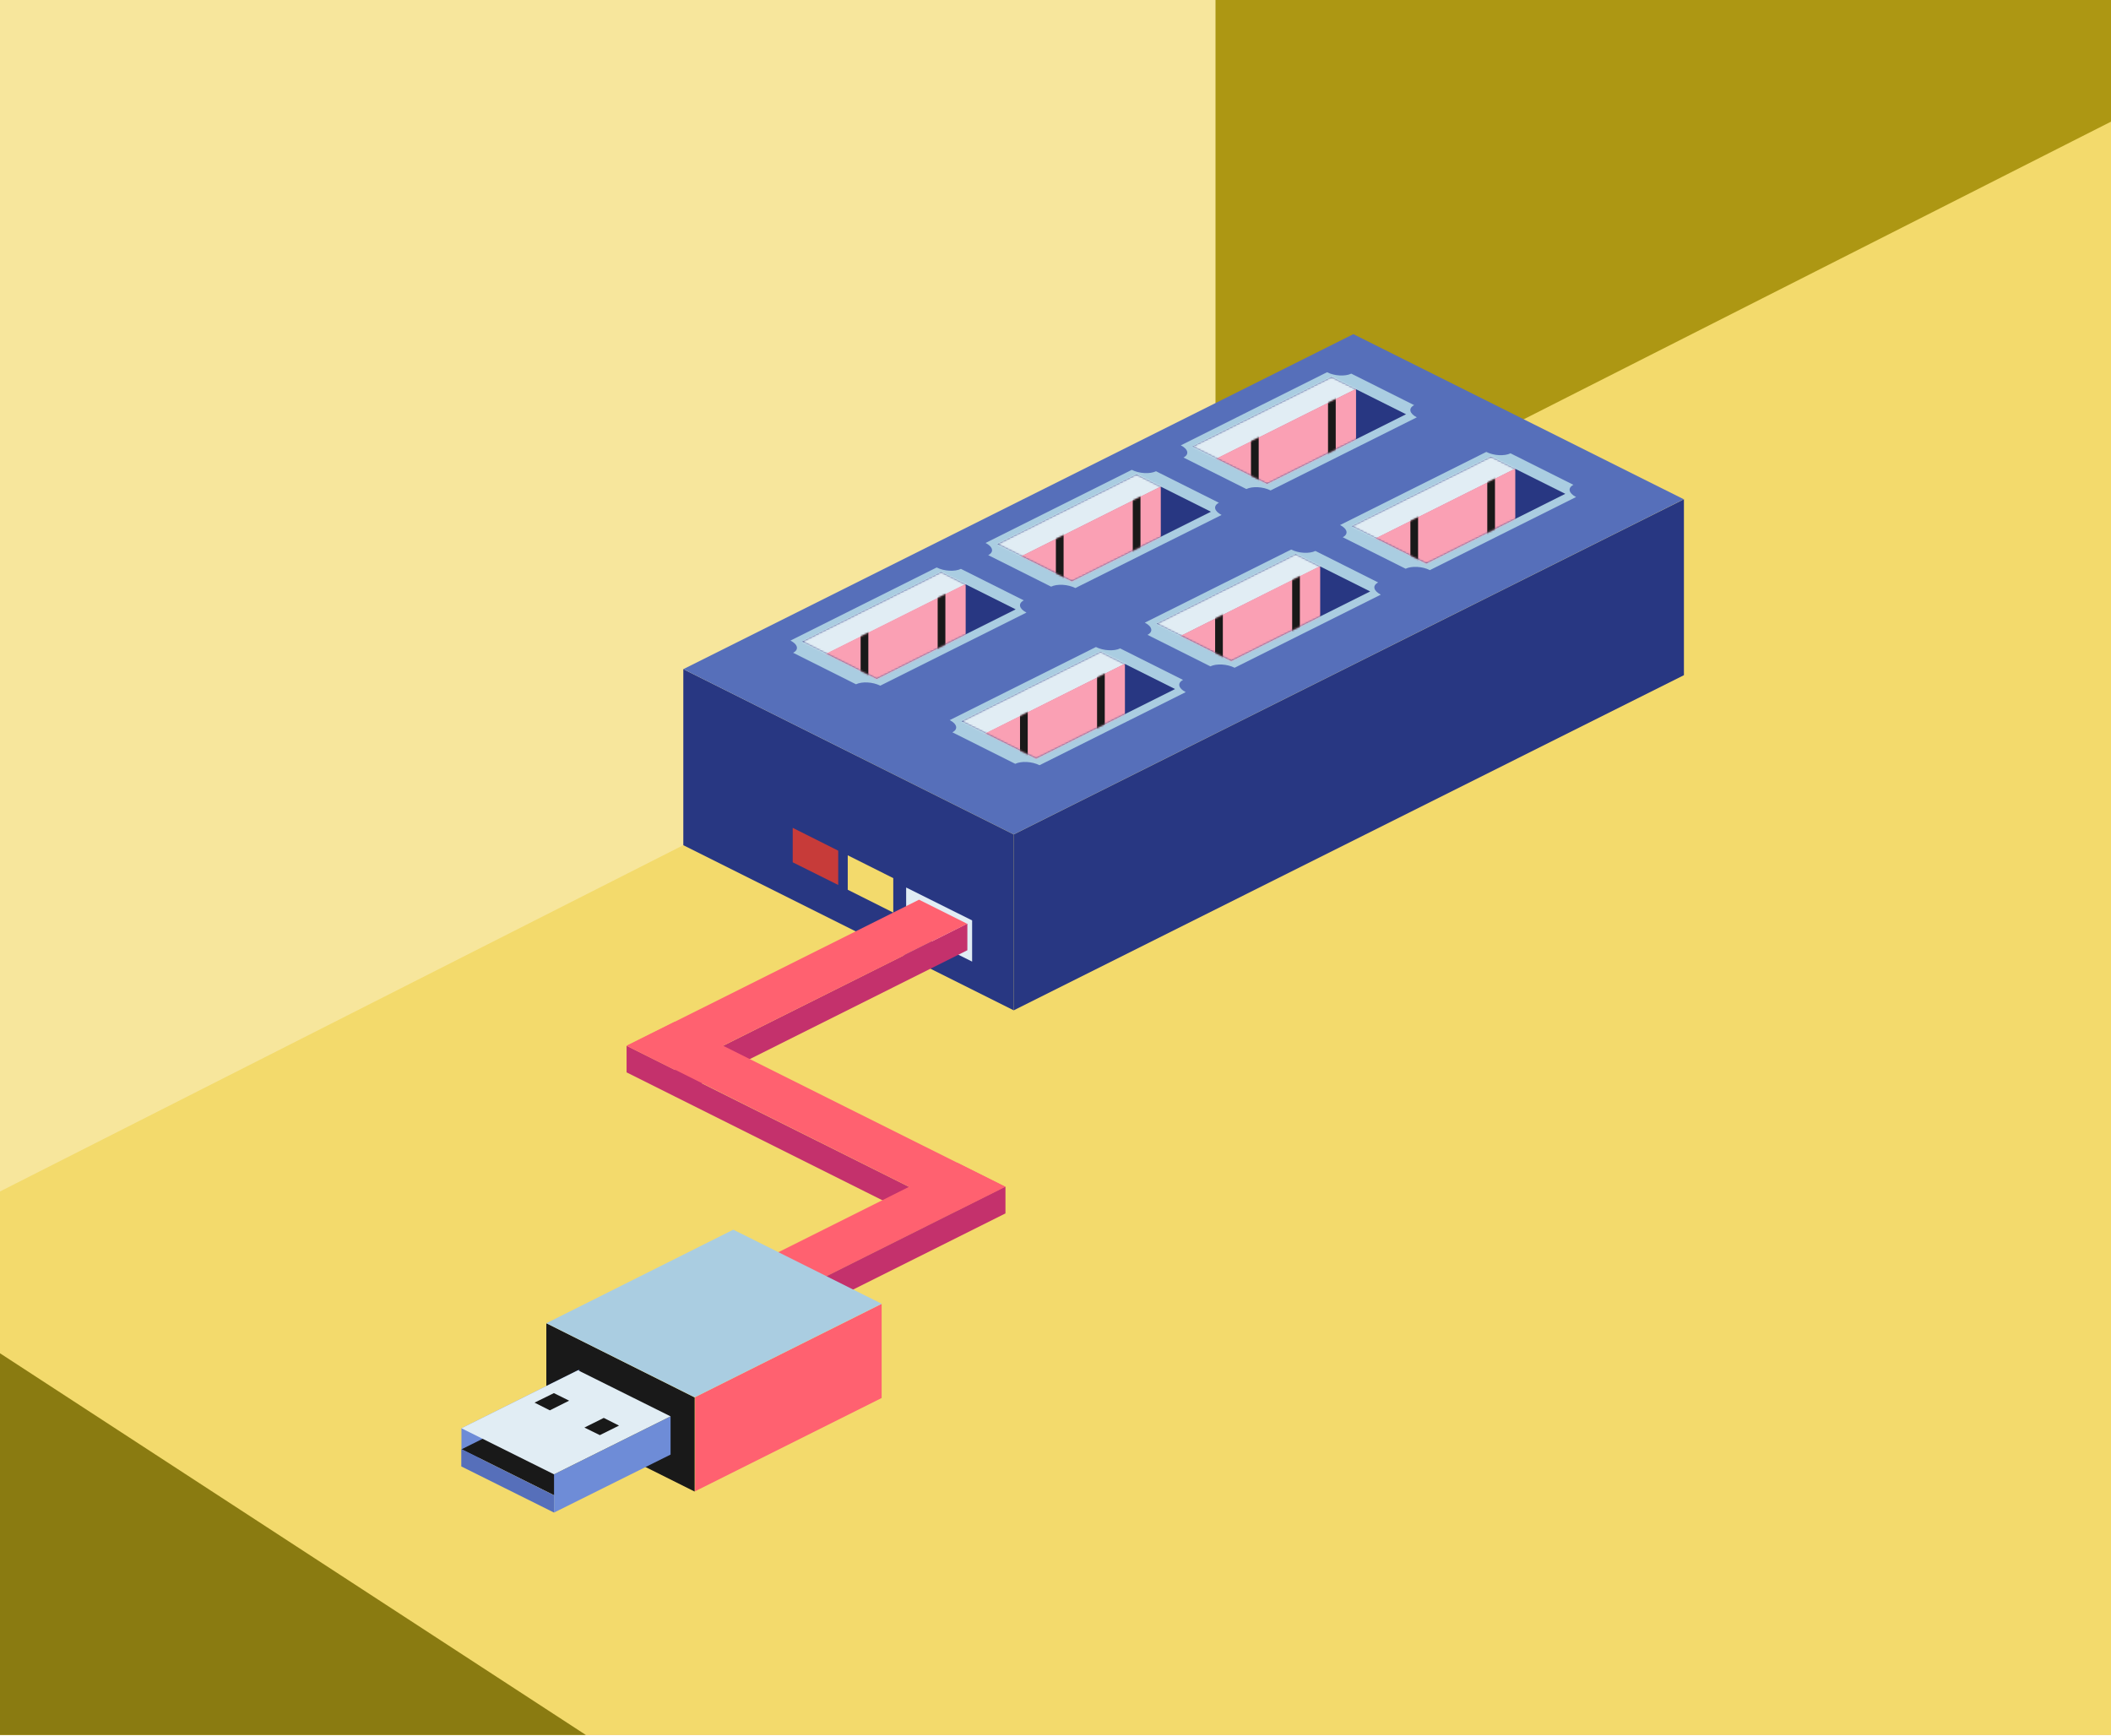 <?xml version="1.0" encoding="UTF-8"?>
<svg xmlns="http://www.w3.org/2000/svg" width="1194" height="982" viewBox="0 0 1194 982" fill="none">
  <g clip-path="url(#clip0_2568_800)">
    <rect width="1194" height="981.369" fill="#FF6170"></rect>
    <g clip-path="url(#clip1_2568_800)">
      <path d="M1194 -121H-73V1146H1194V-121Z" fill="#F7E69C"></path>
      <path d="M687.5 705.5V9V-44.5H1294V369.5L687.5 705.5Z" fill="#AD9713"></path>
      <path d="M1233.1 49L-16.9 682.5V994.5H1233.1V49Z" fill="#F3DA6C"></path>
      <path d="M422.103 1040.47L-27.206 1268.81L-0.175 765.344L422.103 1040.47Z" fill="#8A7B11"></path>
      <path fill-rule="evenodd" clip-rule="evenodd" d="M573.37 471.977L386.487 378.496V478.077L573.37 571.479V471.977Z" fill="#283782"></path>
      <path fill-rule="evenodd" clip-rule="evenodd" d="M952.443 282.402L573.37 471.979V571.481L952.443 381.904V282.402Z" fill="#283782"></path>
      <path fill-rule="evenodd" clip-rule="evenodd" d="M765.481 189L386.487 378.497L573.37 471.978L952.364 282.402L765.481 189Z" fill="#566FBA"></path>
      <path fill-rule="evenodd" clip-rule="evenodd" d="M543.503 321.777C540.097 323.44 533.997 323.123 529.798 320.984L447.091 362.338C451.29 364.477 452.003 367.487 448.596 369.23L484.166 387.055C487.573 385.391 493.673 385.708 497.872 387.847L580.579 346.494C576.38 344.355 575.667 341.344 579.074 339.601L543.503 321.777Z" fill="#AACDE1"></path>
      <path d="M532.333 323.598L453.745 362.891L495.891 383.964L574.479 344.67L532.333 323.598Z" fill="#283782"></path>
      <mask id="mask0_2568_800" style="mask-type:luminance" maskUnits="userSpaceOnUse" x="453" y="323" width="122" height="61">
        <path d="M532.333 323.605L453.746 362.899L495.891 383.972L574.479 344.678L532.333 323.605Z" fill="white"></path>
      </mask>
      <g mask="url(#mask0_2568_800)">
        <path fill-rule="evenodd" clip-rule="evenodd" d="M538.988 319.719L448.042 365.192L462.46 372.401L553.406 326.928L538.988 319.719Z" fill="#E1EDF4"></path>
      </g>
      <mask id="mask1_2568_800" style="mask-type:luminance" maskUnits="userSpaceOnUse" x="453" y="323" width="122" height="61">
        <path d="M532.333 323.605L453.746 362.899L495.891 383.972L574.479 344.678L532.333 323.605Z" fill="white"></path>
      </mask>
      <g mask="url(#mask1_2568_800)">
        <path fill-rule="evenodd" clip-rule="evenodd" d="M546.197 330.254L455.251 375.727V416.605L546.197 371.132V330.254Z" fill="#FAA0B4"></path>
      </g>
      <mask id="mask2_2568_800" style="mask-type:luminance" maskUnits="userSpaceOnUse" x="455" y="330" width="92" height="54">
        <mask id="mask3_2568_800" style="mask-type:luminance" maskUnits="userSpaceOnUse" x="455" y="330" width="92" height="87">
          <path d="M546.197 330.25L455.25 375.723V416.601L546.197 371.128V330.25Z" fill="white"></path>
        </mask>
        <g mask="url(#mask3_2568_800)">
          <path d="M532.333 323.602L453.745 362.895L495.891 383.968L574.478 344.674L532.333 323.602Z" fill="white"></path>
        </g>
      </mask>
      <g mask="url(#mask2_2568_800)">
        <path fill-rule="evenodd" clip-rule="evenodd" d="M491.138 354.496L486.781 356.635V397.117L491.138 394.899V354.496Z" fill="#191919"></path>
      </g>
      <mask id="mask4_2568_800" style="mask-type:luminance" maskUnits="userSpaceOnUse" x="455" y="330" width="92" height="54">
        <mask id="mask5_2568_800" style="mask-type:luminance" maskUnits="userSpaceOnUse" x="455" y="330" width="92" height="87">
          <path d="M546.197 330.25L455.25 375.723V416.601L546.197 371.128V330.25Z" fill="white"></path>
        </mask>
        <g mask="url(#mask5_2568_800)">
          <path d="M532.333 323.602L453.745 362.895L495.891 383.968L574.478 344.674L532.333 323.602Z" fill="white"></path>
        </g>
      </mask>
      <g mask="url(#mask4_2568_800)">
        <path fill-rule="evenodd" clip-rule="evenodd" d="M534.709 332.711L530.352 334.85V375.332L534.709 373.193V332.711Z" fill="#191919"></path>
      </g>
      <path fill-rule="evenodd" clip-rule="evenodd" d="M633.578 366.769C630.171 368.432 624.071 368.116 619.872 365.977L537.165 407.33C541.364 409.469 542.077 412.479 538.671 414.222L574.241 432.047C577.648 430.383 583.748 430.7 587.946 432.839L670.653 391.486C666.455 389.347 665.742 386.336 669.148 384.594L633.578 366.769Z" fill="#AACDE1"></path>
      <path d="M622.487 368.668L543.899 407.962L586.045 429.035L664.632 389.741L622.487 368.668Z" fill="#283782"></path>
      <mask id="mask6_2568_800" style="mask-type:luminance" maskUnits="userSpaceOnUse" x="543" y="368" width="122" height="62">
        <path d="M622.487 368.66L543.9 407.954L586.045 429.027L664.633 389.733L622.487 368.66Z" fill="white"></path>
      </mask>
      <g mask="url(#mask6_2568_800)">
        <path fill-rule="evenodd" clip-rule="evenodd" d="M629.141 364.703L538.116 410.255L552.534 417.465L643.481 371.912L629.141 364.703Z" fill="#E1EDF4"></path>
      </g>
      <mask id="mask7_2568_800" style="mask-type:luminance" maskUnits="userSpaceOnUse" x="543" y="368" width="122" height="62">
        <path d="M622.487 368.66L543.9 407.954L586.045 429.027L664.633 389.733L622.487 368.66Z" fill="white"></path>
      </mask>
      <g mask="url(#mask7_2568_800)">
        <path fill-rule="evenodd" clip-rule="evenodd" d="M636.271 375.32L545.325 420.793V461.672L636.271 416.119V375.32Z" fill="#FAA0B4"></path>
      </g>
      <mask id="mask8_2568_800" style="mask-type:luminance" maskUnits="userSpaceOnUse" x="545" y="375" width="92" height="55">
        <mask id="mask9_2568_800" style="mask-type:luminance" maskUnits="userSpaceOnUse" x="545" y="375" width="92" height="87">
          <path d="M636.272 375.316L545.326 420.789V461.668L636.272 416.115V375.316Z" fill="white"></path>
        </mask>
        <g mask="url(#mask9_2568_800)">
          <path d="M622.487 368.664L543.899 407.958L586.045 429.031L664.633 389.737L622.487 368.664Z" fill="white"></path>
        </g>
      </mask>
      <g mask="url(#mask8_2568_800)">
        <path fill-rule="evenodd" clip-rule="evenodd" d="M581.292 399.566L576.935 401.705V442.187L581.292 439.969V399.566Z" fill="#191919"></path>
      </g>
      <mask id="mask10_2568_800" style="mask-type:luminance" maskUnits="userSpaceOnUse" x="545" y="375" width="92" height="55">
        <mask id="mask11_2568_800" style="mask-type:luminance" maskUnits="userSpaceOnUse" x="545" y="375" width="92" height="87">
          <path d="M636.272 375.316L545.326 420.789V461.668L636.272 416.115V375.316Z" fill="white"></path>
        </mask>
        <g mask="url(#mask11_2568_800)">
          <path d="M622.487 368.664L543.899 407.958L586.045 429.031L664.633 389.737L622.487 368.664Z" fill="white"></path>
        </g>
      </mask>
      <g mask="url(#mask10_2568_800)">
        <path fill-rule="evenodd" clip-rule="evenodd" d="M624.864 377.781L620.507 379.92V420.402L624.864 418.184V377.781Z" fill="#191919"></path>
      </g>
      <path fill-rule="evenodd" clip-rule="evenodd" d="M653.858 266.554C650.452 268.218 644.352 267.901 640.153 265.762L557.446 307.115C561.645 309.254 562.358 312.265 558.951 314.007L594.521 331.832C597.928 330.169 604.028 330.485 608.227 332.624L690.934 291.271C686.735 289.132 686.022 286.122 689.429 284.379L653.858 266.554Z" fill="#AACDE1"></path>
      <path d="M642.767 268.379L564.18 307.752L606.246 328.746L684.913 289.452L642.767 268.379Z" fill="#283782"></path>
      <mask id="mask12_2568_800" style="mask-type:luminance" maskUnits="userSpaceOnUse" x="564" y="268" width="121" height="61">
        <path d="M642.767 268.379L564.18 307.752L606.246 328.746L684.913 289.452L642.767 268.379Z" fill="white"></path>
      </mask>
      <g mask="url(#mask12_2568_800)">
        <path fill-rule="evenodd" clip-rule="evenodd" d="M649.342 264.496L558.396 309.969L572.815 317.178L663.761 271.705L649.342 264.496Z" fill="#E1EDF4"></path>
      </g>
      <mask id="mask13_2568_800" style="mask-type:luminance" maskUnits="userSpaceOnUse" x="564" y="268" width="121" height="61">
        <path d="M642.767 268.379L564.18 307.752L606.246 328.746L684.913 289.452L642.767 268.379Z" fill="white"></path>
      </mask>
      <g mask="url(#mask13_2568_800)">
        <path fill-rule="evenodd" clip-rule="evenodd" d="M656.552 275.113L565.606 320.586V361.385L656.552 315.912V275.113Z" fill="#FAA0B4"></path>
      </g>
      <mask id="mask14_2568_800" style="mask-type:luminance" maskUnits="userSpaceOnUse" x="565" y="275" width="92" height="54">
        <mask id="mask15_2568_800" style="mask-type:luminance" maskUnits="userSpaceOnUse" x="565" y="275" width="92" height="87">
          <path d="M656.552 275.129L565.606 320.602V361.401L656.552 315.928V275.129Z" fill="white"></path>
        </mask>
        <g mask="url(#mask15_2568_800)">
          <path d="M642.768 268.391L564.18 307.764L606.247 328.757L684.913 289.463L642.768 268.391Z" fill="white"></path>
        </g>
      </mask>
      <g mask="url(#mask14_2568_800)">
        <path fill-rule="evenodd" clip-rule="evenodd" d="M601.573 299.285L597.215 301.503V341.906L601.573 339.767V299.285Z" fill="#191919"></path>
      </g>
      <mask id="mask16_2568_800" style="mask-type:luminance" maskUnits="userSpaceOnUse" x="565" y="275" width="92" height="54">
        <mask id="mask17_2568_800" style="mask-type:luminance" maskUnits="userSpaceOnUse" x="565" y="275" width="92" height="87">
          <path d="M656.552 275.129L565.606 320.602V361.401L656.552 315.928V275.129Z" fill="white"></path>
        </mask>
        <g mask="url(#mask17_2568_800)">
          <path d="M642.768 268.391L564.18 307.764L606.247 328.757L684.913 289.463L642.768 268.391Z" fill="white"></path>
        </g>
      </mask>
      <g mask="url(#mask16_2568_800)">
        <path fill-rule="evenodd" clip-rule="evenodd" d="M645.065 277.5L640.708 279.718V320.2L645.065 317.982V277.5Z" fill="#191919"></path>
      </g>
      <path fill-rule="evenodd" clip-rule="evenodd" d="M744.012 311.636C740.606 313.3 734.506 312.983 730.307 310.844L647.521 352.197C651.719 354.336 652.432 357.347 649.026 359.09L684.596 376.914C688.003 375.251 694.103 375.568 698.302 377.707L781.009 336.353C776.81 334.214 776.097 331.204 779.503 329.461L744.012 311.636Z" fill="#AACDE1"></path>
      <path d="M732.842 313.457L654.255 352.751L696.4 373.824L774.988 334.53L732.842 313.457Z" fill="#283782"></path>
      <mask id="mask18_2568_800" style="mask-type:luminance" maskUnits="userSpaceOnUse" x="654" y="313" width="121" height="61">
        <path d="M732.842 313.457L654.255 352.751L696.4 373.824L774.988 334.53L732.842 313.457Z" fill="white"></path>
      </mask>
      <g mask="url(#mask18_2568_800)">
        <path fill-rule="evenodd" clip-rule="evenodd" d="M739.497 309.578L648.551 355.051L662.89 362.26L753.915 316.787L739.497 309.578Z" fill="#E1EDF4"></path>
      </g>
      <mask id="mask19_2568_800" style="mask-type:luminance" maskUnits="userSpaceOnUse" x="654" y="313" width="121" height="61">
        <path d="M732.842 313.457L654.255 352.751L696.4 373.824L774.988 334.53L732.842 313.457Z" fill="white"></path>
      </mask>
      <g mask="url(#mask19_2568_800)">
        <path fill-rule="evenodd" clip-rule="evenodd" d="M746.706 320.109L655.76 365.662V406.461L746.706 360.988V320.109Z" fill="#FAA0B4"></path>
      </g>
      <mask id="mask20_2568_800" style="mask-type:luminance" maskUnits="userSpaceOnUse" x="655" y="320" width="92" height="54">
        <mask id="mask21_2568_800" style="mask-type:luminance" maskUnits="userSpaceOnUse" x="655" y="320" width="92" height="87">
          <path d="M746.706 320.117L655.76 365.669V406.468L746.706 360.995V320.117Z" fill="white"></path>
        </mask>
        <g mask="url(#mask21_2568_800)">
          <path d="M732.842 313.465L654.255 352.759L696.4 373.831L774.988 334.538L732.842 313.465Z" fill="white"></path>
        </g>
      </mask>
      <g mask="url(#mask20_2568_800)">
        <path fill-rule="evenodd" clip-rule="evenodd" d="M691.647 344.359L687.29 346.498V386.98L691.647 384.841V344.359Z" fill="#191919"></path>
      </g>
      <mask id="mask22_2568_800" style="mask-type:luminance" maskUnits="userSpaceOnUse" x="655" y="320" width="92" height="54">
        <mask id="mask23_2568_800" style="mask-type:luminance" maskUnits="userSpaceOnUse" x="655" y="320" width="92" height="87">
          <path d="M746.706 320.117L655.76 365.669V406.468L746.706 360.995V320.117Z" fill="white"></path>
        </mask>
        <g mask="url(#mask23_2568_800)">
          <path d="M732.842 313.465L654.255 352.759L696.4 373.831L774.988 334.538L732.842 313.465Z" fill="white"></path>
        </g>
      </mask>
      <g mask="url(#mask22_2568_800)">
        <path fill-rule="evenodd" clip-rule="evenodd" d="M735.219 322.574L730.861 324.792V365.195L735.219 363.056V322.574Z" fill="#191919"></path>
      </g>
      <path fill-rule="evenodd" clip-rule="evenodd" d="M764.293 211.339C760.886 213.003 754.786 212.686 750.588 210.547L667.881 251.9C672.079 254.039 672.792 257.05 669.386 258.793L704.956 276.617C708.363 274.954 714.463 275.271 718.661 277.41L801.368 236.056C797.17 233.917 796.457 230.907 799.863 229.164L764.293 211.339Z" fill="#AACDE1"></path>
      <path d="M753.123 213.246L674.535 252.54L716.681 273.613L795.268 234.319L753.123 213.246Z" fill="#283782"></path>
      <mask id="mask24_2568_800" style="mask-type:luminance" maskUnits="userSpaceOnUse" x="674" y="213" width="122" height="61">
        <path d="M753.123 213.254L674.535 252.548L716.681 273.621L795.268 234.327L753.123 213.254Z" fill="white"></path>
      </mask>
      <g mask="url(#mask24_2568_800)">
        <path fill-rule="evenodd" clip-rule="evenodd" d="M759.777 209.289L668.752 254.762L683.17 261.971L774.196 216.498L759.777 209.289Z" fill="#E1EDF4"></path>
      </g>
      <mask id="mask25_2568_800" style="mask-type:luminance" maskUnits="userSpaceOnUse" x="674" y="213" width="122" height="61">
        <path d="M753.123 213.254L674.535 252.548L716.681 273.621L795.268 234.327L753.123 213.254Z" fill="white"></path>
      </mask>
      <g mask="url(#mask25_2568_800)">
        <path fill-rule="evenodd" clip-rule="evenodd" d="M766.986 219.902L675.961 265.375V306.174L766.986 260.701V219.902Z" fill="#FAA0B4"></path>
      </g>
      <mask id="mask26_2568_800" style="mask-type:luminance" maskUnits="userSpaceOnUse" x="675" y="219" width="92" height="55">
        <mask id="mask27_2568_800" style="mask-type:luminance" maskUnits="userSpaceOnUse" x="675" y="219" width="92" height="88">
          <path d="M766.986 219.898L675.961 265.371V306.17L766.986 260.697V219.898Z" fill="white"></path>
        </mask>
        <g mask="url(#mask27_2568_800)">
          <path d="M753.123 213.25L674.535 252.544L716.681 273.617L795.269 234.323L753.123 213.25Z" fill="white"></path>
        </g>
      </mask>
      <g mask="url(#mask26_2568_800)">
        <path fill-rule="evenodd" clip-rule="evenodd" d="M711.928 244.055L707.571 246.273V286.755L711.928 284.537V244.055Z" fill="#191919"></path>
      </g>
      <mask id="mask28_2568_800" style="mask-type:luminance" maskUnits="userSpaceOnUse" x="675" y="219" width="92" height="55">
        <mask id="mask29_2568_800" style="mask-type:luminance" maskUnits="userSpaceOnUse" x="675" y="219" width="92" height="88">
          <path d="M766.986 219.898L675.961 265.371V306.17L766.986 260.697V219.898Z" fill="white"></path>
        </mask>
        <g mask="url(#mask29_2568_800)">
          <path d="M753.123 213.25L674.535 252.544L716.681 273.617L795.269 234.323L753.123 213.25Z" fill="white"></path>
        </g>
      </mask>
      <g mask="url(#mask28_2568_800)">
        <path fill-rule="evenodd" clip-rule="evenodd" d="M755.499 222.352L751.142 224.491V264.973L755.499 262.754V222.352Z" fill="#191919"></path>
      </g>
      <path fill-rule="evenodd" clip-rule="evenodd" d="M854.367 256.417C850.961 258.081 844.861 257.764 840.662 255.625L757.955 296.979C762.154 299.117 762.867 302.128 759.46 303.871L795.031 321.696C798.437 320.032 804.537 320.349 808.736 322.488L891.443 281.134C887.244 278.995 886.531 275.985 889.938 274.242L854.367 256.417Z" fill="#AACDE1"></path>
      <path d="M843.276 258.324L764.609 297.618L806.755 318.691L885.343 279.318L843.276 258.324Z" fill="#283782"></path>
      <mask id="mask30_2568_800" style="mask-type:luminance" maskUnits="userSpaceOnUse" x="764" y="258" width="122" height="61">
        <path d="M843.276 258.324L764.609 297.618L806.755 318.691L885.343 279.318L843.276 258.324Z" fill="white"></path>
      </mask>
      <g mask="url(#mask30_2568_800)">
        <path fill-rule="evenodd" clip-rule="evenodd" d="M849.852 254.359L758.906 299.832L773.324 307.042L864.27 261.568L849.852 254.359Z" fill="#E1EDF4"></path>
      </g>
      <mask id="mask31_2568_800" style="mask-type:luminance" maskUnits="userSpaceOnUse" x="764" y="258" width="122" height="61">
        <path d="M843.276 258.324L764.609 297.618L806.755 318.691L885.343 279.318L843.276 258.324Z" fill="white"></path>
      </mask>
      <g mask="url(#mask31_2568_800)">
        <path fill-rule="evenodd" clip-rule="evenodd" d="M857.061 264.973L766.115 310.446V351.245L857.061 305.772V264.973Z" fill="#FAA0B4"></path>
      </g>
      <mask id="mask32_2568_800" style="mask-type:luminance" maskUnits="userSpaceOnUse" x="766" y="264" width="92" height="55">
        <mask id="mask33_2568_800" style="mask-type:luminance" maskUnits="userSpaceOnUse" x="766" y="264" width="92" height="88">
          <path d="M857.061 264.957L766.115 310.43V351.229L857.061 305.756V264.957Z" fill="white"></path>
        </mask>
        <g mask="url(#mask33_2568_800)">
          <path d="M843.277 258.309L764.61 297.602L806.756 318.675L885.343 279.302L843.277 258.309Z" fill="white"></path>
        </g>
      </mask>
      <g mask="url(#mask32_2568_800)">
        <path fill-rule="evenodd" clip-rule="evenodd" d="M802.081 289.129L797.724 291.347V331.75L802.081 329.611V289.129Z" fill="#191919"></path>
      </g>
      <mask id="mask34_2568_800" style="mask-type:luminance" maskUnits="userSpaceOnUse" x="766" y="264" width="92" height="55">
        <mask id="mask35_2568_800" style="mask-type:luminance" maskUnits="userSpaceOnUse" x="766" y="264" width="92" height="88">
          <path d="M857.061 264.957L766.115 310.43V351.229L857.061 305.756V264.957Z" fill="white"></path>
        </mask>
        <g mask="url(#mask35_2568_800)">
          <path d="M843.277 258.309L764.61 297.602L806.756 318.675L885.343 279.302L843.277 258.309Z" fill="white"></path>
        </g>
      </mask>
      <g mask="url(#mask34_2568_800)">
        <path fill-rule="evenodd" clip-rule="evenodd" d="M845.574 267.344L841.217 269.562V310.044L845.574 307.826V267.344Z" fill="#191919"></path>
      </g>
      <path fill-rule="evenodd" clip-rule="evenodd" d="M549.841 520.621L512.527 502.004V525.295L549.841 543.912V520.621Z" fill="#E1EDF4"></path>
      <path fill-rule="evenodd" clip-rule="evenodd" d="M519.816 674.151L354.402 591.523V606.575L519.816 689.283V674.151Z" fill="#C4316C"></path>
      <path fill-rule="evenodd" clip-rule="evenodd" d="M541.443 657.676L376.109 740.383L403.361 753.93L568.696 671.302L541.443 657.676Z" fill="#FF6170"></path>
      <path fill-rule="evenodd" clip-rule="evenodd" d="M568.695 671.223L403.361 753.93V768.982L568.695 686.354V671.223Z" fill="#C4316C"></path>
      <path fill-rule="evenodd" clip-rule="evenodd" d="M547.147 522.441L381.812 605.148V620.201L547.147 537.493V522.441Z" fill="#C4316C"></path>
      <path fill-rule="evenodd" clip-rule="evenodd" d="M519.816 508.898L354.481 591.526L381.654 605.152L547.068 522.525L519.816 508.898Z" fill="#FF6170"></path>
      <path fill-rule="evenodd" clip-rule="evenodd" d="M354.56 591.441L541.285 684.843L568.537 671.217L381.733 577.895L354.56 591.441Z" fill="#FF6170"></path>
      <path fill-rule="evenodd" clip-rule="evenodd" d="M505.239 496.698L479.492 483.785V503.274L505.239 516.187V496.698Z" fill="#F3DA6C"></path>
      <path fill-rule="evenodd" clip-rule="evenodd" d="M474.105 481.167L448.358 468.254V487.742L474.105 500.576V481.167Z" fill="#C73B39"></path>
      <path fill-rule="evenodd" clip-rule="evenodd" d="M392.904 790.448L309.008 748.461V801.777L392.904 843.685V790.448Z" fill="#191919"></path>
      <path fill-rule="evenodd" clip-rule="evenodd" d="M498.664 737.531L393.141 790.293V843.529L498.664 790.768V737.531Z" fill="#FF6170"></path>
      <path fill-rule="evenodd" clip-rule="evenodd" d="M414.769 695.543L309.008 748.463L392.904 790.371L498.664 737.451L414.769 695.543Z" fill="#AACDE1"></path>
      <path fill-rule="evenodd" clip-rule="evenodd" d="M327.704 774.684L261 807.877V829.505L327.704 796.311V774.684Z" fill="#6E8CD7"></path>
      <path fill-rule="evenodd" clip-rule="evenodd" d="M326.912 786.965L261.079 819.762L313.365 845.747L379.277 812.949L326.912 786.965Z" fill="#191919"></path>
      <path fill-rule="evenodd" clip-rule="evenodd" d="M313.365 845.747L261 819.684V829.507L313.365 855.571V845.747Z" fill="#566FBA"></path>
      <path fill-rule="evenodd" clip-rule="evenodd" d="M379.277 801.141L313.365 833.938V855.566L379.277 822.768V801.141Z" fill="#6E8CD7"></path>
      <path fill-rule="evenodd" clip-rule="evenodd" d="M326.912 775.078L261 807.876L313.365 833.939L379.277 801.142L326.912 775.078Z" fill="#E1EDF4"></path>
      <path fill-rule="evenodd" clip-rule="evenodd" d="M313.286 787.996L302.354 793.383L310.989 797.74L321.921 792.274L313.286 787.996Z" fill="#191919"></path>
      <path fill-rule="evenodd" clip-rule="evenodd" d="M341.489 802.016L330.556 807.482L339.271 811.76L350.124 806.373L341.489 802.016Z" fill="#191919"></path>
    </g>
  </g>
  <defs>
    <clipPath id="clip0_2568_800">
      <rect width="1194" height="981.369" fill="white"></rect>
    </clipPath>
    <clipPath id="clip1_2568_800">
      <rect width="1267" height="1267" fill="white" transform="translate(-73 -121)"></rect>
    </clipPath>
  </defs>
</svg>
